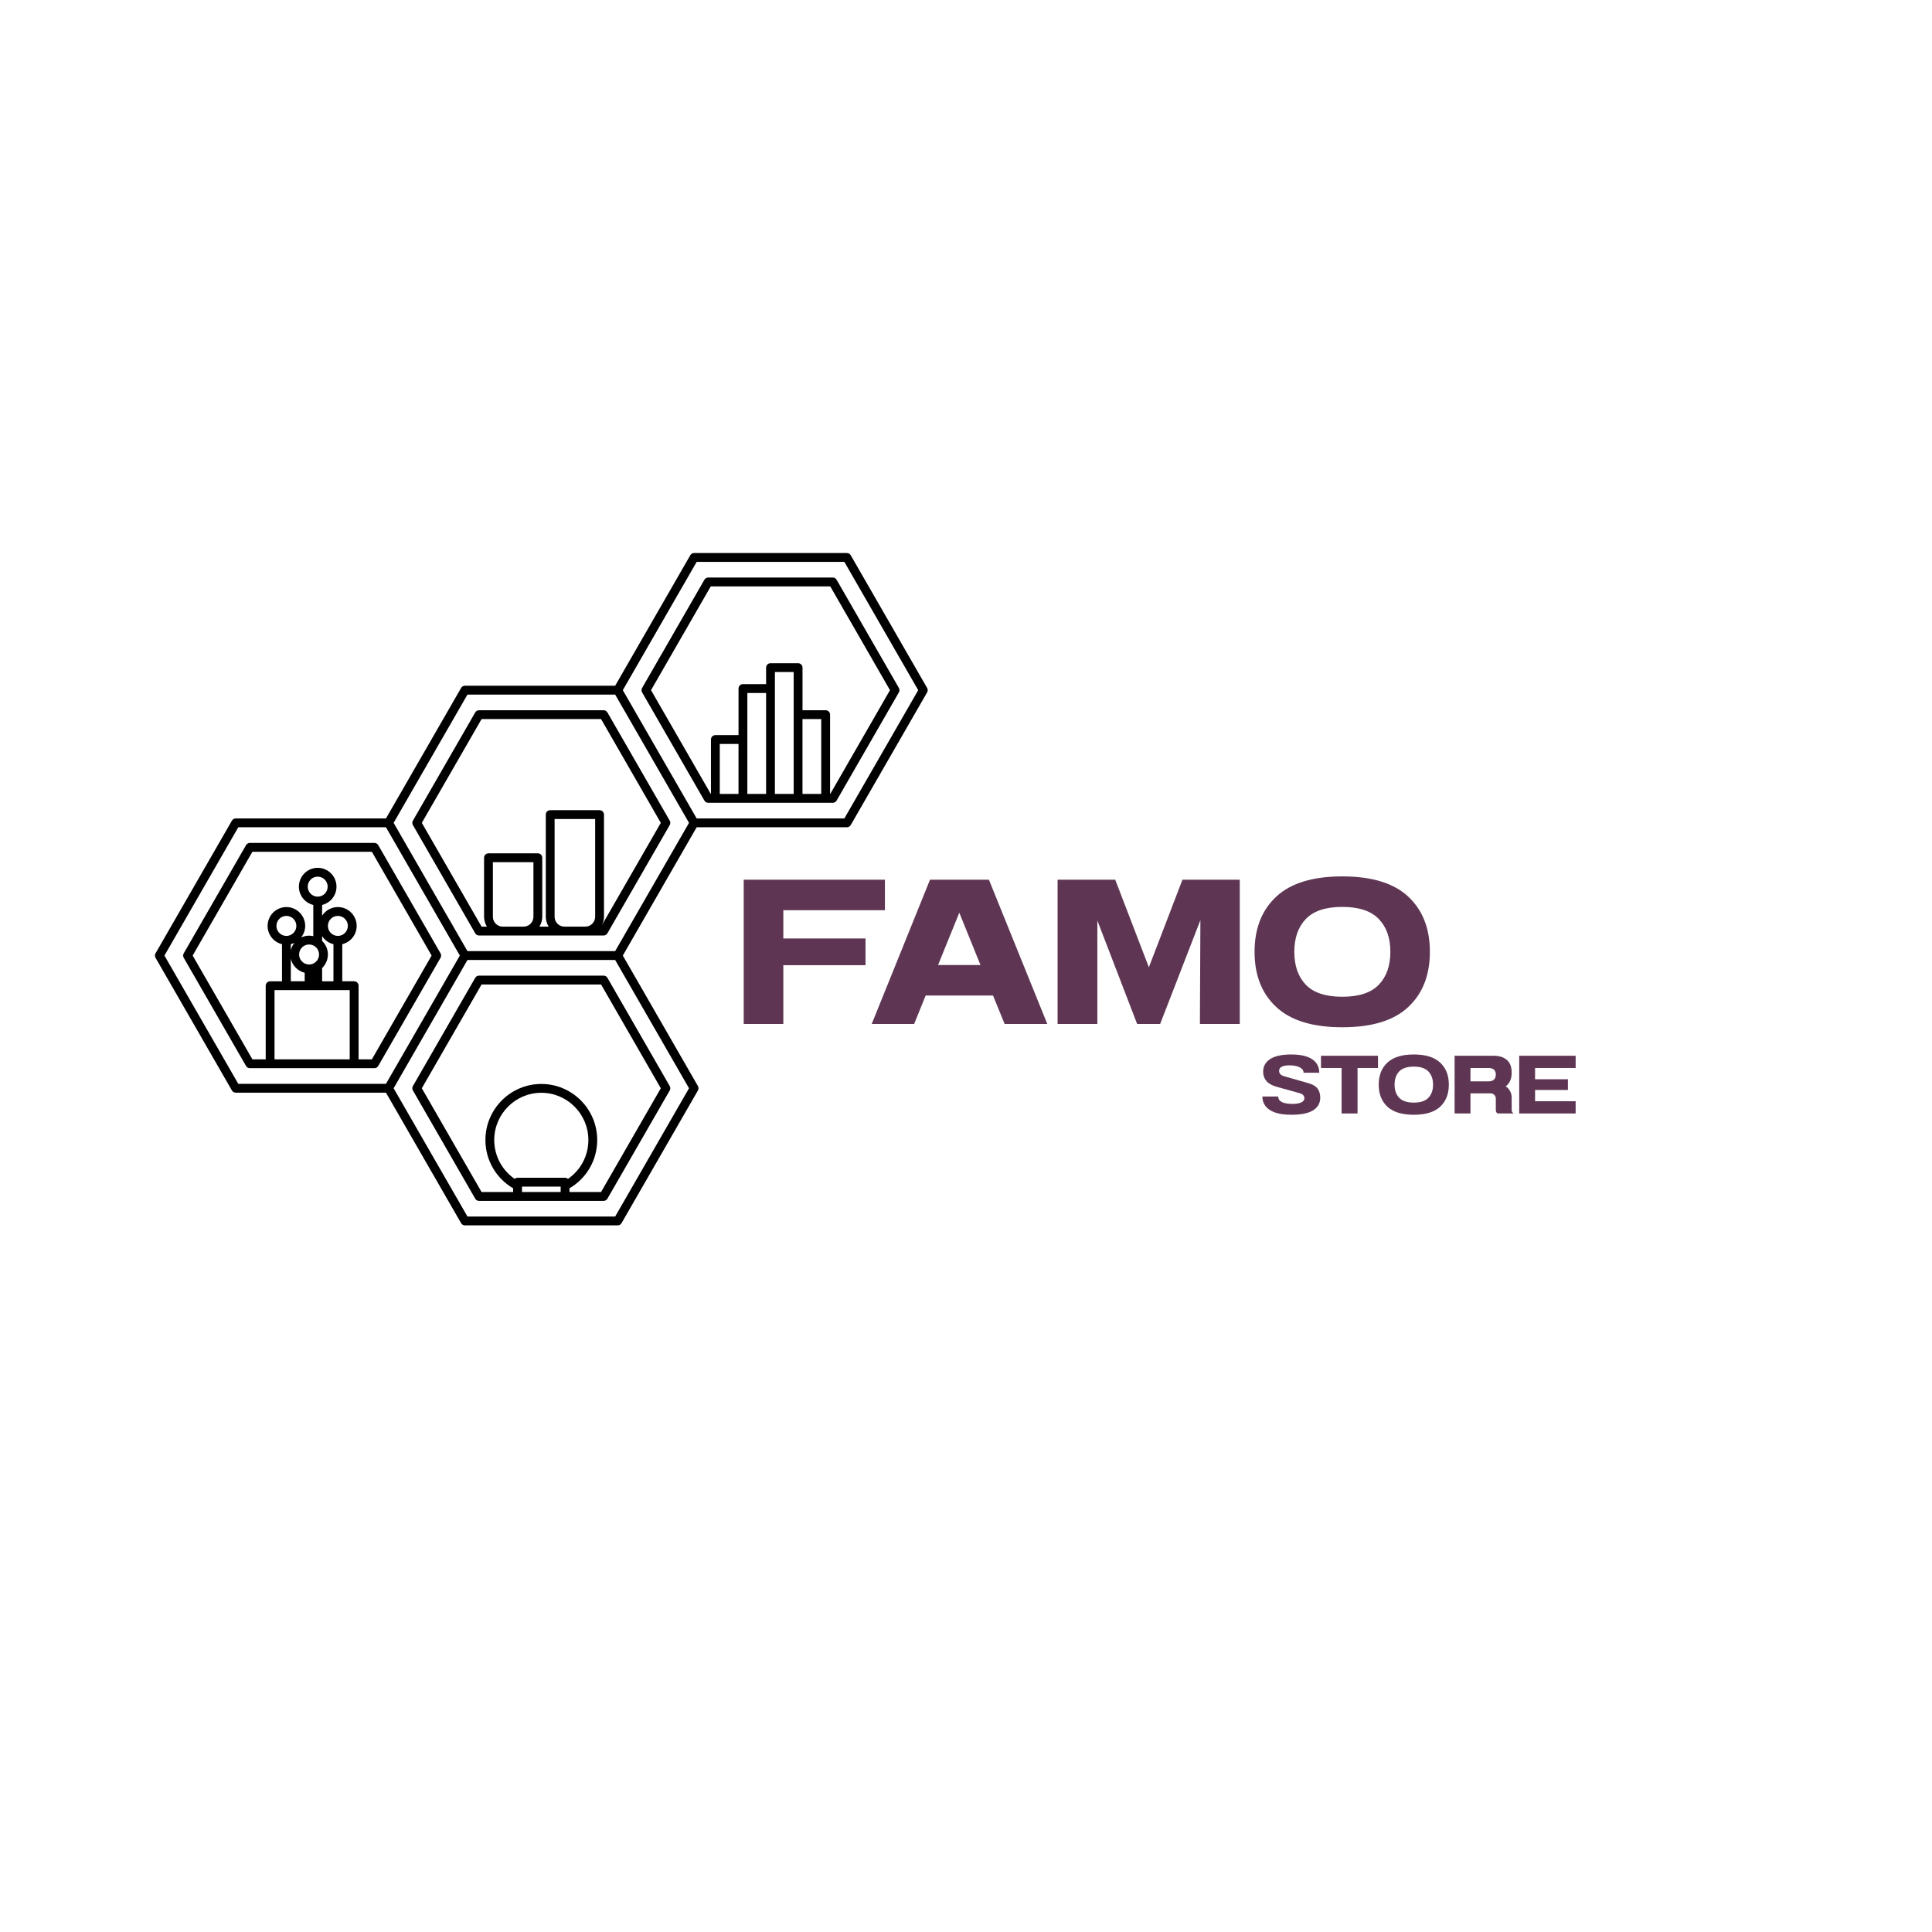 <svg xmlns="http://www.w3.org/2000/svg" xmlns:xlink="http://www.w3.org/1999/xlink" width="500" zoomAndPan="magnify" viewBox="0 0 375 375" height="500" preserveAspectRatio="xMidYMid meet" version="1.0"><defs><g/><clipPath id="a480a83322"><path d="M 30.07 107.344 L 180.07 107.344 L 180.07 237.844 L 30.07 237.844 Z M 30.07 107.344 " clip-rule="nonzero"/></clipPath></defs><g clip-path="url(#a480a83322)"><path fill="#000000" d="M 45.016 211.66 C 45.168 211.926 45.449 212.09 45.758 212.09 L 74.918 212.09 L 89.5 237.414 C 89.652 237.68 89.934 237.844 90.242 237.844 L 119.895 237.844 C 120.203 237.844 120.484 237.68 120.637 237.414 L 135.465 211.66 C 135.617 211.395 135.617 211.066 135.465 210.801 L 120.887 185.473 L 135.219 160.574 L 164.383 160.574 C 164.691 160.574 164.973 160.41 165.125 160.145 L 179.953 134.391 C 180.105 134.121 180.105 133.797 179.953 133.531 L 165.125 107.773 C 164.973 107.508 164.688 107.344 164.383 107.344 L 134.727 107.344 C 134.418 107.344 134.137 107.508 133.984 107.773 L 119.402 133.102 L 90.242 133.102 C 89.934 133.102 89.652 133.266 89.5 133.531 L 74.918 158.859 L 45.758 158.859 C 45.449 158.859 45.168 159.02 45.016 159.285 L 30.188 185.043 C 30.035 185.309 30.035 185.637 30.188 185.902 Z M 119.402 236.129 L 90.734 236.129 L 76.402 211.23 L 83.566 198.781 L 90.734 186.332 L 119.402 186.332 L 133.738 211.23 Z M 135.223 109.062 L 163.891 109.062 L 178.223 133.961 L 163.891 158.859 L 135.223 158.859 L 120.887 133.961 Z M 90.734 134.816 L 119.402 134.816 L 133.738 159.715 L 119.402 184.613 L 90.734 184.613 L 83.566 172.164 L 76.402 159.715 Z M 46.25 160.574 L 74.918 160.574 L 89.254 185.473 L 74.918 210.371 L 46.25 210.371 L 31.918 185.473 Z M 46.25 160.574 " fill-opacity="1" fill-rule="nonzero"/></g><path fill="#000000" d="M 48.496 207.332 L 72.676 207.332 C 72.98 207.332 73.266 207.172 73.418 206.902 L 85.508 185.902 C 85.66 185.637 85.66 185.309 85.508 185.043 L 73.418 164.043 C 73.266 163.777 72.98 163.613 72.676 163.613 L 48.496 163.613 C 48.188 163.613 47.906 163.777 47.754 164.043 L 35.66 185.043 C 35.508 185.309 35.508 185.637 35.66 185.902 L 47.754 206.902 C 47.906 207.172 48.188 207.332 48.496 207.332 Z M 53.285 205.617 L 53.285 192.184 L 55.586 192.184 C 55.586 192.184 55.59 192.184 55.59 192.184 L 59.992 192.184 C 59.992 192.184 59.996 192.184 59.996 192.184 C 59.996 192.184 60 192.184 60 192.184 L 61.656 192.184 C 61.66 192.184 61.66 192.184 61.66 192.184 C 61.66 192.184 61.664 192.184 61.664 192.184 L 65.566 192.184 C 65.57 192.184 65.57 192.184 65.57 192.184 C 65.57 192.184 65.574 192.184 65.574 192.184 L 67.879 192.184 L 67.879 205.617 Z M 61.676 174.039 C 61.672 174.039 61.668 174.035 61.668 174.035 C 61.664 174.035 61.66 174.039 61.652 174.039 C 60.59 174.035 59.727 173.168 59.727 172.098 C 59.727 171.027 60.594 170.156 61.664 170.156 C 62.73 170.156 63.598 171.027 63.598 172.098 C 63.602 173.168 62.738 174.035 61.676 174.039 Z M 62.523 181.699 C 63.023 182.473 63.805 183.039 64.723 183.266 L 64.723 190.469 L 62.523 190.469 L 62.523 187.895 C 63.211 187.227 63.645 186.297 63.645 185.266 C 63.645 184.23 63.211 183.301 62.523 182.637 Z M 65.582 181.66 C 64.512 181.66 63.645 180.789 63.645 179.719 C 63.645 178.645 64.512 177.773 65.582 177.773 C 66.648 177.773 67.52 178.645 67.52 179.719 C 67.516 180.789 66.648 181.66 65.582 181.66 Z M 61.93 185.266 C 61.93 186.336 61.062 187.207 59.996 187.207 C 58.926 187.207 58.059 186.336 58.059 185.266 C 58.059 184.195 58.926 183.324 59.996 183.324 C 61.062 183.324 61.93 184.195 61.93 185.266 Z M 56.445 183.266 C 56.688 183.207 56.918 183.121 57.137 183.02 C 56.809 183.438 56.566 183.918 56.445 184.453 Z M 55.59 181.66 C 54.52 181.66 53.652 180.789 53.652 179.719 C 53.652 178.645 54.52 177.773 55.59 177.773 C 56.656 177.773 57.523 178.645 57.523 179.719 C 57.523 180.789 56.656 181.66 55.59 181.66 Z M 56.445 186.082 C 56.754 187.43 57.805 188.488 59.141 188.812 L 59.141 190.465 L 56.445 190.465 Z M 48.988 165.328 L 72.18 165.328 L 83.777 185.473 L 72.18 205.617 L 69.598 205.617 L 69.598 191.324 C 69.598 190.852 69.215 190.465 68.742 190.465 L 66.434 190.465 L 66.434 183.266 C 68.035 182.879 69.23 181.441 69.23 179.719 C 69.23 177.703 67.594 176.059 65.582 176.059 C 64.301 176.059 63.176 176.73 62.523 177.738 L 62.523 175.648 C 64.121 175.258 65.312 173.82 65.312 172.102 C 65.312 170.086 63.676 168.441 61.664 168.441 C 59.652 168.441 58.016 170.086 58.016 172.102 C 58.016 173.824 59.211 175.262 60.809 175.648 L 60.809 181.707 C 60.547 181.648 60.277 181.609 59.996 181.609 C 59.441 181.609 58.918 181.742 58.445 181.965 C 58.934 181.344 59.238 180.57 59.238 179.719 C 59.238 177.703 57.602 176.059 55.59 176.059 C 53.578 176.059 51.941 177.703 51.941 179.719 C 51.941 181.438 53.137 182.875 54.734 183.266 L 54.734 190.469 L 52.43 190.469 C 51.957 190.469 51.574 190.852 51.574 191.328 L 51.574 205.617 L 48.992 205.617 L 37.395 185.473 Z M 48.988 165.328 " fill-opacity="1" fill-rule="nonzero"/><path fill="#000000" d="M 80.145 160.145 L 92.238 181.148 C 92.391 181.414 92.672 181.578 92.977 181.578 L 117.156 181.578 C 117.465 181.578 117.746 181.414 117.898 181.148 L 129.992 160.145 C 130.145 159.879 130.145 159.555 129.992 159.285 L 117.898 138.285 C 117.746 138.02 117.465 137.855 117.156 137.855 L 92.977 137.855 C 92.672 137.855 92.391 138.02 92.238 138.285 L 80.145 159.285 C 79.992 159.555 79.992 159.879 80.145 160.145 Z M 97.578 179.859 C 96.523 179.859 95.668 179 95.668 177.945 L 95.668 167.352 L 103.539 167.352 L 103.539 177.945 C 103.539 179 102.684 179.859 101.629 179.859 Z M 109.559 179.859 C 108.508 179.859 107.648 179 107.648 177.945 L 107.648 158.973 L 115.52 158.973 L 115.52 177.941 C 115.52 178.996 114.664 179.859 113.609 179.859 Z M 93.473 139.574 L 116.668 139.574 L 128.262 159.715 L 116.828 179.574 C 117.078 179.082 117.234 178.531 117.234 177.945 L 117.234 158.113 C 117.234 157.641 116.848 157.254 116.375 157.254 L 106.793 157.254 C 106.32 157.254 105.938 157.641 105.938 158.113 L 105.938 177.941 C 105.938 178.648 106.148 179.301 106.496 179.859 L 104.695 179.859 C 105.043 179.301 105.254 178.648 105.254 177.941 L 105.254 166.492 C 105.254 166.016 104.871 165.633 104.398 165.633 L 94.812 165.633 C 94.34 165.633 93.957 166.016 93.957 166.492 L 93.957 177.941 C 93.957 178.648 94.168 179.301 94.516 179.859 L 93.473 179.859 L 81.875 159.715 Z M 93.473 139.574 " fill-opacity="1" fill-rule="nonzero"/><path fill="#000000" d="M 137.465 155.82 L 161.645 155.82 C 161.949 155.82 162.23 155.656 162.383 155.391 L 174.473 134.391 C 174.625 134.121 174.625 133.797 174.473 133.531 L 162.383 112.527 C 162.23 112.262 161.949 112.098 161.645 112.098 L 137.465 112.098 C 137.156 112.098 136.875 112.262 136.723 112.527 L 124.633 133.531 C 124.48 133.797 124.48 134.121 124.633 134.391 L 136.723 155.391 C 136.875 155.656 137.16 155.82 137.465 155.82 Z M 143.344 154.102 L 139.707 154.102 L 139.707 144.402 L 143.344 144.402 Z M 145.059 143.543 L 145.059 134.508 L 148.699 134.508 L 148.699 154.102 L 145.059 154.102 Z M 150.41 133.648 L 150.41 130.441 L 154.051 130.441 L 154.051 154.102 L 150.41 154.102 Z M 155.762 154.102 L 155.762 139.574 L 159.402 139.574 L 159.402 154.102 Z M 137.957 113.816 L 161.152 113.816 L 172.746 133.961 L 161.152 154.102 L 161.117 154.102 L 161.117 138.715 C 161.117 138.242 160.734 137.855 160.262 137.855 L 155.766 137.855 L 155.766 129.586 C 155.766 129.109 155.383 128.727 154.91 128.727 L 149.559 128.727 C 149.086 128.727 148.699 129.109 148.699 129.586 L 148.699 132.789 L 144.203 132.789 C 143.73 132.789 143.348 133.176 143.348 133.648 L 143.348 142.684 L 138.852 142.684 C 138.379 142.684 137.996 143.07 137.996 143.543 L 137.996 154.102 L 137.961 154.102 L 126.363 133.961 Z M 137.957 113.816 " fill-opacity="1" fill-rule="nonzero"/><path fill="#000000" d="M 117.16 189.367 L 92.977 189.367 C 92.672 189.367 92.391 189.531 92.238 189.797 L 80.145 210.801 C 79.992 211.066 79.992 211.395 80.145 211.66 L 92.238 232.66 C 92.391 232.926 92.672 233.09 92.977 233.09 L 117.16 233.09 C 117.465 233.09 117.75 232.926 117.902 232.66 L 129.992 211.66 C 130.145 211.395 130.145 211.066 129.992 210.801 L 117.902 189.797 C 117.75 189.531 117.465 189.367 117.16 189.367 Z M 110.242 228.82 C 110.094 228.688 109.898 228.598 109.68 228.598 L 100.457 228.598 C 100.238 228.598 100.047 228.684 99.895 228.82 C 97.43 227.121 95.93 224.324 95.93 221.277 C 95.93 216.223 100.031 212.109 105.07 212.109 C 110.105 212.109 114.203 216.223 114.203 221.277 C 114.203 224.336 112.707 227.129 110.242 228.82 Z M 101.316 231.371 L 101.316 230.316 L 108.824 230.316 L 108.824 231.371 Z M 116.664 231.371 L 110.531 231.371 L 110.531 230.648 C 113.859 228.707 115.918 225.176 115.918 221.277 C 115.918 215.277 111.051 210.395 105.074 210.395 C 99.09 210.395 94.219 215.277 94.219 221.277 C 94.219 225.168 96.277 228.699 99.602 230.648 L 99.602 231.371 L 93.473 231.371 L 81.875 211.23 L 93.473 191.086 L 116.668 191.086 L 128.262 211.23 Z M 116.664 231.371 " fill-opacity="1" fill-rule="nonzero"/><g fill="#5e3653" fill-opacity="1"><g transform="translate(142.637, 198.75)"><g><path d="M 1.719 -28 L 29.125 -28 L 29.125 -22.078 L 9.406 -22.078 L 9.406 -16.594 L 25.359 -16.594 L 25.359 -11.406 L 9.406 -11.406 L 9.406 0 L 1.719 0 Z M 1.719 -28 "/></g></g></g><g fill="#5e3653" fill-opacity="1"><g transform="translate(168.794, 198.75)"><g><path d="M 11.719 -28 L 23.156 -28 L 34.484 0 L 26.203 0 L 23.953 -5.516 L 10.875 -5.516 L 8.641 0 L 0.406 0 Z M 21.516 -11.438 L 17.406 -21.594 L 13.281 -11.438 Z M 21.516 -11.438 "/></g></g></g><g fill="#5e3653" fill-opacity="1"><g transform="translate(203.59, 198.75)"><g><path d="M 1.688 -28 L 12.875 -28 L 19.406 -11 L 25.922 -28 L 37.047 -28 L 37.047 0 L 29.312 0 L 29.406 -20.156 L 21.594 0 L 17.125 0 L 9.406 -20.078 L 9.406 0 L 1.688 0 Z M 1.688 -28 "/></g></g></g><g fill="#5e3653" fill-opacity="1"><g transform="translate(242.227, 198.75)"><g><path d="M 18.312 -28.641 C 24.051 -28.641 28.316 -27.332 31.109 -24.719 C 33.91 -22.102 35.312 -18.531 35.312 -14 C 35.312 -9.469 33.91 -5.895 31.109 -3.281 C 28.316 -0.664 24.051 0.641 18.312 0.641 C 12.582 0.641 8.312 -0.664 5.5 -3.281 C 2.688 -5.895 1.281 -9.469 1.281 -14 C 1.281 -18.531 2.688 -22.102 5.5 -24.719 C 8.312 -27.332 12.582 -28.641 18.312 -28.641 Z M 18.312 -22.719 C 15.094 -22.719 12.734 -21.938 11.234 -20.375 C 9.742 -18.82 9 -16.695 9 -14 C 9 -11.301 9.742 -9.172 11.234 -7.609 C 12.734 -6.055 15.094 -5.281 18.312 -5.281 C 21.539 -5.281 23.898 -6.055 25.391 -7.609 C 26.891 -9.172 27.641 -11.301 27.641 -14 C 27.641 -16.695 26.891 -18.82 25.391 -20.375 C 23.898 -21.938 21.539 -22.719 18.312 -22.719 Z M 18.312 -22.719 "/></g></g></g><g fill="#5e3653" fill-opacity="1"><g transform="translate(244.506, 216.125)"><g><path d="M 6.109 -11.453 C 7.91 -11.453 9.27 -11.145 10.188 -10.531 C 11.102 -9.914 11.562 -9.039 11.562 -7.906 L 8.516 -7.906 C 8.516 -8.344 8.266 -8.691 7.766 -8.953 C 7.273 -9.211 6.609 -9.344 5.766 -9.344 C 5.129 -9.344 4.633 -9.254 4.281 -9.078 C 3.938 -8.898 3.766 -8.633 3.766 -8.281 C 3.766 -7.77 4.082 -7.422 4.719 -7.234 L 9.484 -5.875 C 10.305 -5.633 10.891 -5.285 11.234 -4.828 C 11.578 -4.367 11.75 -3.781 11.75 -3.062 C 11.75 -2.02 11.297 -1.207 10.391 -0.625 C 9.484 -0.039 8.055 0.25 6.109 0.25 C 4.816 0.25 3.758 0.098 2.938 -0.203 C 2.113 -0.504 1.504 -0.922 1.109 -1.453 C 0.711 -1.992 0.516 -2.609 0.516 -3.297 L 3.594 -3.297 C 3.594 -2.805 3.836 -2.441 4.328 -2.203 C 4.828 -1.973 5.52 -1.859 6.406 -1.859 C 7.102 -1.859 7.656 -1.953 8.062 -2.141 C 8.469 -2.328 8.672 -2.602 8.672 -2.969 C 8.672 -3.188 8.602 -3.375 8.469 -3.531 C 8.344 -3.695 8.102 -3.832 7.75 -3.938 L 3.156 -5.219 C 2.281 -5.488 1.645 -5.867 1.25 -6.359 C 0.863 -6.848 0.672 -7.43 0.672 -8.109 C 0.672 -9.16 1.125 -9.977 2.031 -10.562 C 2.945 -11.156 4.305 -11.453 6.109 -11.453 Z M 6.109 -11.453 "/></g></g></g><g fill="#5e3653" fill-opacity="1"><g transform="translate(256.247, 216.125)"><g><path d="M 0.156 -11.203 L 11.219 -11.203 L 11.219 -8.828 L 7.25 -8.828 L 7.25 0 L 4.156 0 L 4.156 -8.828 L 0.156 -8.828 Z M 0.156 -11.203 "/></g></g></g><g fill="#5e3653" fill-opacity="1"><g transform="translate(267.093, 216.125)"><g><path d="M 7.328 -11.453 C 9.617 -11.453 11.32 -10.926 12.438 -9.875 C 13.562 -8.832 14.125 -7.406 14.125 -5.594 C 14.125 -3.781 13.562 -2.352 12.438 -1.312 C 11.32 -0.27 9.617 0.25 7.328 0.25 C 5.035 0.25 3.328 -0.27 2.203 -1.312 C 1.078 -2.352 0.516 -3.781 0.516 -5.594 C 0.516 -7.406 1.078 -8.832 2.203 -9.875 C 3.328 -10.926 5.035 -11.453 7.328 -11.453 Z M 7.328 -9.094 C 6.035 -9.094 5.086 -8.781 4.484 -8.156 C 3.891 -7.531 3.594 -6.676 3.594 -5.594 C 3.594 -4.52 3.891 -3.672 4.484 -3.047 C 5.086 -2.422 6.035 -2.109 7.328 -2.109 C 8.617 -2.109 9.562 -2.422 10.156 -3.047 C 10.758 -3.672 11.062 -4.52 11.062 -5.594 C 11.062 -6.676 10.758 -7.531 10.156 -8.156 C 9.562 -8.781 8.617 -9.094 7.328 -9.094 Z M 7.328 -9.094 "/></g></g></g><g fill="#5e3653" fill-opacity="1"><g transform="translate(281.713, 216.125)"><g><path d="M 3.703 -8.828 L 3.703 -6.234 L 7.25 -6.234 C 7.688 -6.234 8.023 -6.348 8.266 -6.578 C 8.504 -6.816 8.625 -7.145 8.625 -7.562 C 8.625 -7.977 8.504 -8.289 8.266 -8.5 C 8.023 -8.719 7.688 -8.828 7.25 -8.828 Z M 3.703 -3.906 L 3.703 0 L 0.625 0 L 0.625 -11.203 L 8.219 -11.203 C 9.301 -11.203 10.148 -10.93 10.766 -10.391 C 11.391 -9.859 11.703 -9.039 11.703 -7.938 C 11.703 -7.301 11.598 -6.758 11.391 -6.312 C 11.191 -5.875 10.906 -5.523 10.531 -5.266 C 10.906 -5.035 11.191 -4.727 11.391 -4.344 C 11.598 -3.969 11.703 -3.551 11.703 -3.094 L 11.703 -0.719 C 11.703 -0.562 11.734 -0.414 11.797 -0.281 C 11.867 -0.156 11.977 -0.062 12.125 0 L 9.031 0 C 8.895 -0.031 8.789 -0.117 8.719 -0.266 C 8.656 -0.422 8.625 -0.57 8.625 -0.719 L 8.625 -2.891 C 8.625 -3.172 8.523 -3.41 8.328 -3.609 C 8.129 -3.805 7.891 -3.906 7.609 -3.906 Z M 3.703 -3.906 "/></g></g></g><g fill="#5e3653" fill-opacity="1"><g transform="translate(294.19, 216.125)"><g><path d="M 0.688 -11.203 L 11.641 -11.203 L 11.641 -8.828 L 3.766 -8.828 L 3.766 -6.641 L 10.141 -6.641 L 10.141 -4.562 L 3.766 -4.562 L 3.766 -2.375 L 11.641 -2.375 L 11.641 0 L 0.688 0 Z M 0.688 -11.203 "/></g></g></g></svg>